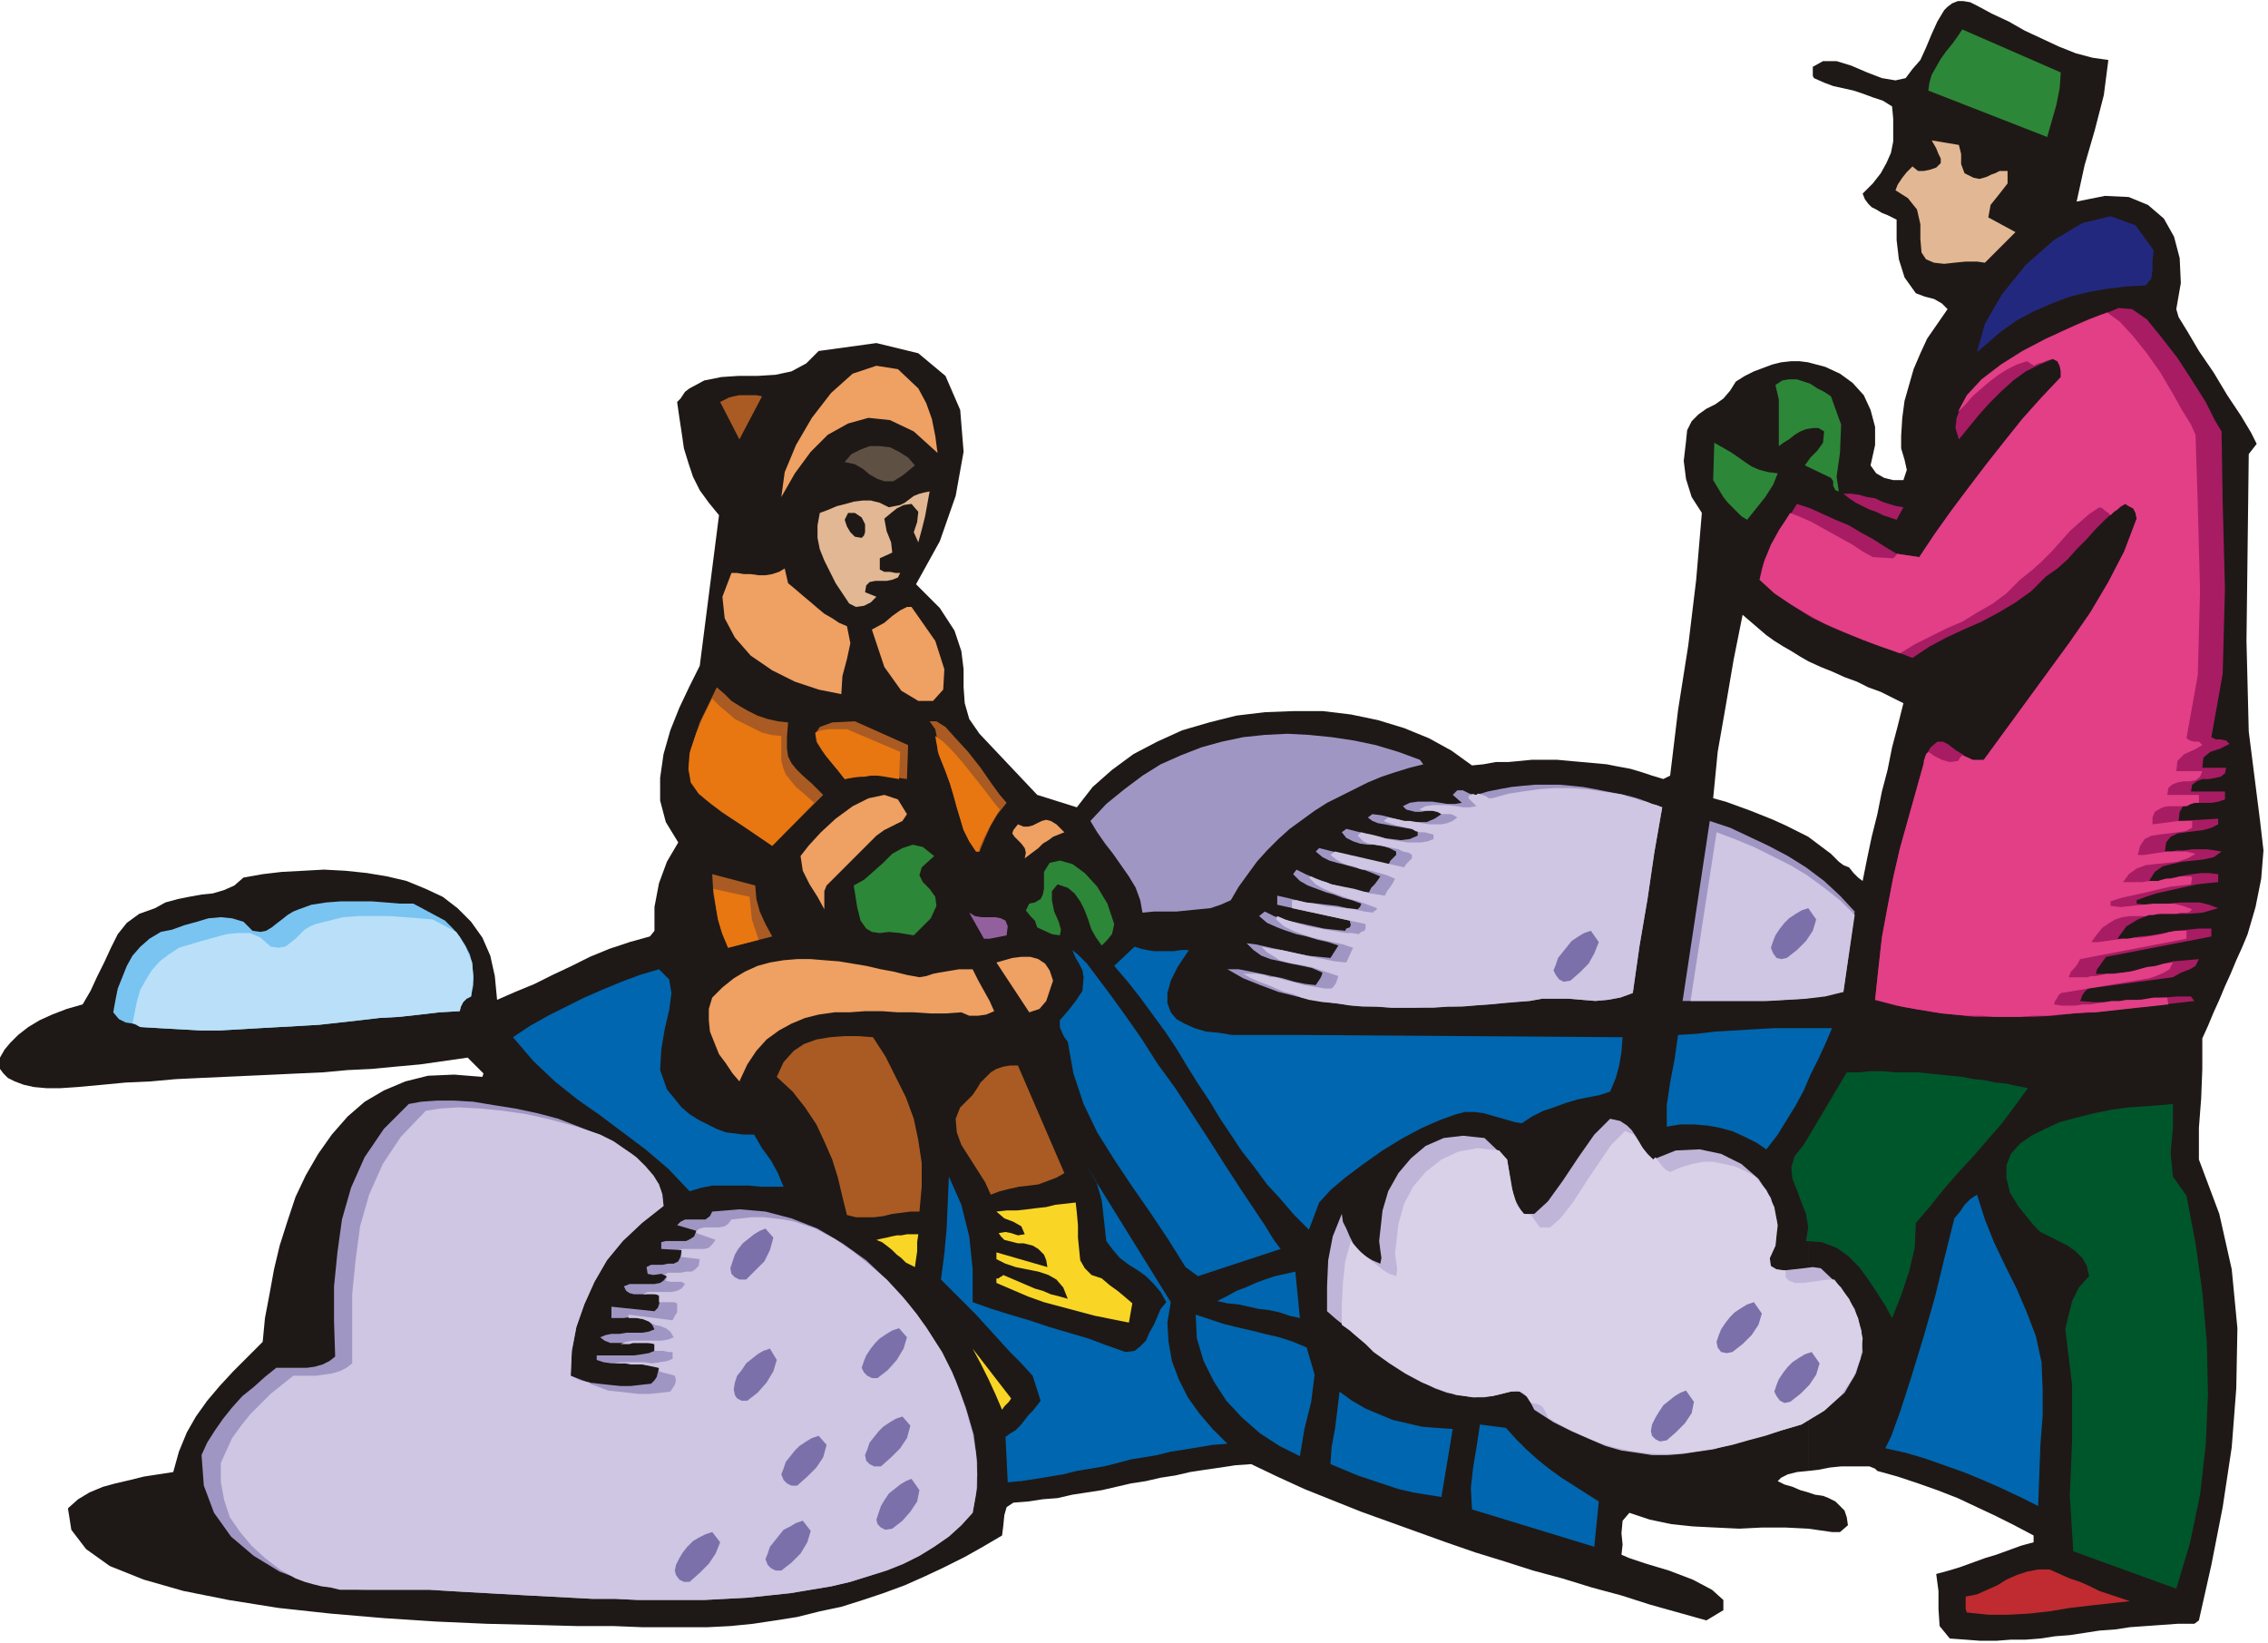 <svg xmlns="http://www.w3.org/2000/svg" fill-rule="evenodd" height="1.451in" preserveAspectRatio="none" stroke-linecap="round" viewBox="0 0 2003 1451" width="2.003in"><style>.pen1{stroke:none}.brush2{fill:#1e1916}.brush3{fill:#2d8738}.brush4{fill:#e2b793}.brush6{fill:#a81c63}.brush8{fill:#efa063}.brush9{fill:#aa5b23}.brush11{fill:#e87711}.brush12{fill:#a096c4}.brush13{fill:#cec6e2}.brush17{fill:#0066af}.brush18{fill:#00562b}.brush21{fill:#f9d626}</style><path class="pen1 brush2" d="m1993 392-7 9-1 83-1 82 2 80 10 79 3 26-2 25-5 25-7 24-5 12-5 11-5 12-5 11-5 12-5 11-5 12-5 11v27l-1 26-2 26v28l18 48 11 49 5 52-1 53-4 52-8 53-10 51-11 49-4 3h-15l-14 1-14 1-14 1-13 2-14 1-13 2-13 2-13 1-13 2-13 1h-13l-13 1h-14l-13-1-14-1-9-11-1-15v-16l-2-15 11-3 10-3 11-4 11-4 10-3 11-4 11-4 11-3v-6l-17-9-16-8-17-8-17-8-18-7-17-6-18-6-18-5-2-2-5-2h-25l-10 1-10 2-9 1V739l4 3 4 3 4 3 4 3 4 3 3 3 4 4 4 3 5 2 4 5 4 4 4 3 4-20 4-19 5-20 4-20 5-19 4-20 5-19 5-20-10-5-10-5-11-4-10-5-11-4-11-5-10-4-11-5V320l15 4 13 6 11 8 10 11 6 13 4 15v16l-4 18 5 7 7 4 8 2h9l3-9-2-9-3-10v-11l1-16 2-15 4-14 4-14 6-14 6-13 9-13 9-13-5-5-7-4-8-2-8-3-10-14-5-16-2-17v-18l-4-2-4-2-5-2-5-3-4-2-3-3-3-4-2-5 9-9 7-9 5-9 4-9 2-10v-20l-1-11-8-5-9-3-8-3-9-3-9-2-9-2-8-3-9-4-1-2v-8l9-5h12l13 4 14 6 13 5 12 2 9-2 6-8 7-8 5-11 5-12 5-11 3-5 3-5 3-3 4-3 5-2h5l6 1 6 3 13 7 15 7 14 8 15 7 15 7 15 6 15 4 14 2-4 31-8 31-9 31-7 32 25-5 21 1 17 7 14 12 9 16 5 19 1 22-4 23 2 7 8 13 10 17 13 19 12 20 12 18 9 15 5 10zm-396 926v32l7 1 7 1 7 1h7l7-6-1-7-2-6-4-4-4-4-6-3-5-2-7-1-6-2zm0-19-10 1-8 2-6 3-3 3 6 3 7 2 7 3 7 2v32l-20-1h-21l-20 1-21-1-20-1-19-2-19-4-18-6-6 7-1 11 1 10-1 9 7 3 15 5 20 6 21 8 17 9 10 9v9l-15 9-25-7-25-7-25-8-26-7-26-8-26-7-25-8-26-8-26-9-25-9-25-9-25-9-25-10-25-10-24-11-23-11-14 1-13 2-14 2-13 2-13 3-13 2-13 3-13 2-13 3-13 3-13 2-13 2-13 3-13 1-13 2-13 1-6 4-2 7-1 10-1 8-17 10-16 9-18 9-17 8-18 8-19 7-18 6-19 6-19 4-20 5-19 3-20 3-20 2-20 1h-58l-25-1h-32l-38-1-42-1-45-2-46-3-47-4-46-5-44-7-40-8-35-10-30-12-21-15-13-17-3-19 9-8 10-6 12-5 11-3 13-3 12-3 13-2 13-2 5-18 7-17 8-14 10-14 11-13 12-13 13-13 13-13 2-21 4-21 4-22 5-21 7-22 7-21 9-19 11-19 12-17 14-16 15-13 17-10 19-8 20-5 23-1 25 2 1-3-14-14-21 3-21 3-22 2-21 2-21 1-22 2-22 1-21 1-22 1-22 1-22 1-21 1-22 2-22 1-21 2-22 2-15 1H41l-11-1-9-2-8-3-6-3-4-4-3-4v-10l4-7 5-6 7-7 9-7 10-6 11-5 13-5 14-4 7-12 6-13 6-12 6-13 6-12 8-10 11-8 14-5 9-5 11-3 10-2 11-2 10-1 10-3 9-4 8-7 17-3 17-2 19-1 18-1 19 1 19 2 18 3 17 4 17 7 15 7 13 10 12 12 10 14 7 16 4 18 2 21 16-7 17-7 16-8 17-8 16-8 17-7 18-6 18-5 4-5v-21l4-21 7-19 10-17-11-18-5-19v-20l3-21 6-21 8-20 9-19 9-18 17-133-9-11-8-11-6-12-4-12-4-13-2-14-2-13-2-14 3-3 2-3 2-3 4-3 13-7 15-3 15-1h17l16-1 14-3 13-7 11-11 51-7 37 9 24 20 13 30 3 37-7 39-14 40-21 38 21 21 13 20 6 18 2 16v16l1 14 4 14 9 13 51 54 35 11 14-18 17-15 19-14 21-11 22-10 24-7 24-6 25-3 26-1h25l25 3 24 5 23 7 22 9 20 11 18 13 10-1 11-2h11l11-1 10-1h22l11 1 11 1 11 1 11 1 10 2 11 2 10 3 9 3 10 3 6-3 7-58 9-57 7-58 5-59-9-14-5-16-2-16 2-17 1-10 4-8 6-6 7-5 8-4 7-5 6-7 5-8 8-5 8-4 8-3 8-3 8-2 9-1h7l8 1v264l-7-4-8-5-7-4-8-5-7-5-7-6-7-6-7-6-8 40-7 41-7 40-4 41 11 3 11 4 11 4 10 4 10 4 11 5 10 5 10 5v560z"/><path class="pen1 brush3" d="m1820 64-1 14-3 15-4 14-4 14-105-41 1-7 2-7 4-7 4-7 5-7 5-6 5-7 4-6 87 38z"/><path class="pen1 brush4" d="M1773 151v11l-7 9-8 10-2 11 24 13-27 27-7-1h-10l-10 1-9 1-9-1-7-3-4-6-1-12v-13l-3-13-8-10-11-7 2-5 4-6 4-5 5-5 5 4h5l5-1 6-2 4-4v-4l-2-4-2-5-4-7 24 4 2 8v9l3 8 8 4 5 1 4-1 3-1 4-2 3-1 4-2h7z"/><path class="pen1" style="fill:#23287f" d="m1767 293-21 18 7-25 15-26 21-26 25-22 25-15 25-6 22 8 16 22-1 9v8l-1 8-5 6-17 1-17 2-17 3-16 4-16 6-16 7-15 8-14 10z"/><path class="pen1 brush6" d="m1953 651 4 2h4l5 1 3 3-8 4-9 3-6 5-1 9h21l-1 5-4 3-5 1-5 1h-6l-5 2-4 3-1 6h30v7l-6 2-6 1h-14l-6 1-5 2-3 5-1 8 35-2v5l-6 3-7 2-8 1-8 1-7 1-6 3-4 5-1 8h5l6-1h6l7-1h13l7 1 6 1-7 5-9 2-9 1-10 1-9 2-8 2-7 5-5 8h8l7-2 8-1 8-2 7-1 8-1h7l8 1v7l-10 1-9 1-9 2-9 2-9 2-9 2-9 3-8 3v3l9 1h10l9-1 10-1h18l8 2 8 3-14 4-13 1h-23l-11 1-10 4-10 6-8 11h10l10-2 10-1 11-2 10-2 11-1 10-1h11v7l-93 18-3 4-2 3-3 4-1 4h12l11-1 12-2 11-2 11-3 11-3 12-1 11-1-3 6-5 3-8 3-7 4-75 10-3 3-2 3-1 3-1 2 12 1h25l12-2 12-1 12-1 13-1h12l3 4-18 2-18 2-18 2-18 2-17 2-18 1-18 2-17 1h-52l-18-2-17-2-18-3-17-3-18-5 3-28 3-27 5-27 5-26 6-26 7-25 7-25 7-25 2-7 4-7 6-5h5l4 2 4 3 4 3 5 3 4 3 5 2 5 1 5-1 19-26 19-26 19-26 19-26 18-26 16-27 14-27 11-29-1-5-2-4-4-2-3-2-9 6-9 8-8 8-8 9-9 9-8 9-9 8-10 7-13 13-14 10-15 9-15 8-16 7-15 7-15 8-15 10-18-7-18-6-18-7-17-7-17-8-16-10-16-11-15-13 2-10 3-9 4-8 4-9 4-8 6-8 5-7 5-8 12 4 11 5 11 5 12 5 10 6 11 6 11 7 10 6 20 3 14-21 15-21 15-20 16-21 15-19 16-20 17-19 17-18v-5l-1-5-2-4-4-2-12 5-12 6-11 8-11 10-10 10-9 10-9 11-9 11-3-10 1-9 4-10 6-10 8-9 10-9 12-8 12-8 13-8 14-7 13-7 13-6 12-5 10-4 9-3 7-3 12 1 13 9 13 16 14 18 13 20 12 19 8 16 6 10 1 63 2 76-2 75-10 56z"/><path class="pen1" style="fill:#e23f87" d="m1931 652 3 2 4 1h4l3 3-7 4-9 4-6 6-1 9h23l-2 5-4 3-5 1h-6l-5 1-5 2-3 3-1 6h28v7h-4l-3 1-2 1-2 1h-17l-4 1-4 2-3 2-2 5v6l23-3h12v6l-6 3-7 1-8 1-8 1-7 1-6 3-4 6-2 8h6l6-1 7-1 7-1h17l4 1 4 1-7 4-9 3-9 1-10 1-9 1-8 3-7 5-5 7h17l6-1h8l3-1 4-1h4l4-1 4-1h10l1 1-1 6-9 1-9 1-9 2-8 2-9 2-9 2-9 2-9 3v4l9 1 10-1 9-1 10-1h18l8 2 8 3-2 2-2 1h-6l-4 1h-16l-4 1h-4l-3 1h-14l-7 1-6 2-5 3-6 4-5 6-5 7h6l7-1 7-1 7-1h5l6-1h6l6-1 6-1 6-1 7-2 6-1h9v7l-94 18-2 4-3 4-3 3-2 5h16l4-1h4l5-1 4-1h7l7-1 8-1 7-2 7-2 8-1 7-2 7-1h1l-3 6-5 3-7 3-6 2-78 13-2 2-1 2-2 3-1 3 6 1h13l7-1h6l6-1 7-1 6-1h7l6-1h13l5-1 6-1h12l1 6-9 1-9 1-10 1-9 1-9 1-9 1-9 1h-8l-12 1-12 1-11 1h-12l-12 1h-23l-11-1h-12l-12-1-11-1-12-2-12-2-11-2-12-3-12-3 3-28 3-27 5-27 5-26 6-26 7-25 7-25 7-25v-2l1-3 1-3 2-2 6 4 6 3 7 2 7-1 1-1 1-2 1-1 1-1 5 2 4 2h10l19-26 19-26 19-26 19-26 18-26 16-27 14-27 11-29-1-5-2-4-4-2-3-2-4 2-3 3-3 2-3 3-2-2-3-2-2-2-3-1-9 6-8 7-9 8-8 9-8 9-9 9-9 8-10 8-12 12-12 9-14 8-13 8-14 6-14 7-14 7-13 8-17-6-16-6-17-7-16-7-15-8-15-9-15-10-13-12 4-16 6-15 8-14 9-14 10 4 9 4 9 5 9 5 9 5 9 5 9 6 9 5 18 1 1-1 1-1 1-1v-1l20 3 14-21 15-21 15-20 16-21 15-19 16-20 17-19 17-18v-5l-1-5-2-4-4-2-4 1-5 2-4 1-4 2-1-1-2-1-1-1-2-1-9 3-8 4-8 5-8 6-7 6-8 7-6 7-7 7 8-15 13-14 17-13 19-12 21-11 20-9 18-8 16-6 11 8 12 13 12 15 12 17 10 17 9 16 8 13 4 9 2 62 2 76-2 74-10 56z"/><path class="pen1 brush8" d="m811 343 7 13 5 14 3 15 2 15-21-19-21-10-19-2-18 5-18 10-15 15-14 19-12 21 3-22 10-24 14-24 17-22 19-17 21-7 19 3 18 17z"/><path class="pen1 brush3" d="m1624 434-3-1-2-4v-4l-2-3-23-11 5-7 6-6 5-7 1-10-5-3h-5l-6 1-5 2-5 3-5 4-5 3-4 3v-41l-3-13 6-4 6-1h7l6 2 6 2 6 4 6 3 6 4 9 25-1 25-3 21 2 13z"/><path class="pen1 brush9" d="m636 355 4-2 4-2 4-1 5-1h15l5 1-20 38-17-33z"/><path class="pen1 brush3" d="m1513 424 1-33 7 4 7 4 6 4 7 5 6 4 7 3 8 2 8 1-4 10-7 11-8 10-8 10-5-3-4-4-4-4-4-4-4-5-3-5-3-5-3-5z"/><path class="pen1" style="fill:#5e5144" d="m746 408 6-7 8-4 8-3h9l9 1 8 4 8 5 6 7-11 9-8 5h-8l-6-2-7-4-6-5-7-4-9-2z"/><path class="pen1 brush4" d="m821 434-2 11-2 11-3 12-3 11-4-9 3-9 1-9-6-7-7 1-6 3-5 4-6 5 2 11 4 10 1 9-11 5v10l4 2h5l5 1h4l-2 4-5 2-5 1h-10l-5 1-3 3-1 6 10 4-5 5-6 3-7 1-6-3-6-9-6-9-5-10-5-10-4-10-2-10v-11l2-11 8-3 7-3 8-2 7-2 8-1h7l8 2 8 4 5-1 5-1 4-2 4-3 4-3 5-2 4-1 5-1z"/><path class="pen1 brush6" d="m1681 448-6 11-6-2-6-2-6-3-6-2-6-3-6-3-6-4-5-4h7l7 1 7 2 7 1 6 3 6 2 7 2 6 1z"/><path class="pen1 brush2" d="M764 463v7l-1 3-2 2-6-1-4-4-3-5-2-6 3-6h6l6 4 3 6z"/><path class="pen1 brush8" d="m696 515 6 5 7 6 6 5 7 6 6 5 7 4 6 4 7 3 3 15-3 14-4 15-1 16-20-4-21-7-20-10-19-13-14-16-9-17-2-19 8-21h5l6 1h6l7 1h6l6-1 6-2 5-3 3 13z"/><path class="pen1 brush9" d="m696 638-1 13v10l1 7 3 6 4 5 6 6 8 7 10 10-45 45-25-17-20-13-15-12-10-12-4-13 2-18 8-24 15-31 7 6 6 6 8 5 7 4 8 4 9 3 9 2 9 1z"/><path class="pen1 brush11" d="M690 650v22l2 7 2 5 4 5 5 6 7 6 9 8-37 38-22-15-18-12-14-10-11-9-7-10-2-12 1-14 6-18 3-7 3-7 4-8 4-8 7 7 6 5 7 6 8 4 8 4 8 4 8 2 9 1z"/><path class="pen1 brush9" d="m889 709-8 10-6 10-5 11-5 12h-3l-6-9-5-10-3-10-3-10-3-11-3-10-4-11-4-10-3-8v-9l-2-10-5-7h6l8 5 9 10 11 12 11 14 9 13 8 11 6 7z"/><path class="pen1 brush11" d="M865 749v3h-3l-6-9-5-10-3-10-3-10-3-11-3-10-4-11-4-10-2-5-1-5-1-5-1-6 7 5 8 8 8 9 8 10 8 10 7 9 6 8 5 6-5 8-5 9-4 8-4 9z"/><path class="pen1 brush9" d="m802 658-1 30-7-1-7-1-7-1h-14l-7 1-7 1-6 1-6-8-7-8-7-9-5-8-1-7 4-6 11-4 20-1 47 21z"/><path class="pen1 brush11" d="m795 664-1 24-6-1-6-1-7-1h-6l-6 1h-6l-6 1-5 1-8-10-9-11-7-11-2-9 5-2 6-1h17l47 20z"/><path class="pen1 brush12" d="m1257 675-12 3-13 4-12 4-12 5-12 6-12 6-12 6-11 7-11 8-11 8-10 9-10 10-9 10-8 11-8 11-7 12-9 4-9 3-10 1-10 1-10 1h-20l-10 1-2-11-4-11-6-10-7-10-7-10-7-9-7-10-6-10 14-15 16-13 16-12 16-10 18-8 18-7 18-5 19-4 19-2 20-1 19 1 20 2 20 3 19 4 20 6 19 7 3 4zm-89 184-9-4-9-2-10-2-9-2-9-2-8-3-7-5-6-6 8 1 9 2 9 2 9 2 9 2 10 2 10 1 10 1 7-11-9-3-9-2-10-3-9-2-9-3-8-3-9-4-7-6 5-4 8 4 8 3 9 2 9 2 9 2 9 2 9 1 10 1 1-2 3-1 1-2-1-4-64-14v-8l9 2 8 2 9 2 9 1 9 1 9 1 9 2 9 1 1-1 1-1 1-2v-1l-8-3-8-2-8-3-7-2-8-3-8-3-7-4-6-6 3-4 8 4 7 3 8 3 8 3 8 2 8 2 8 2 9 1 2-4 3-3 3-4 2-3-7-3-8-3-8-2-7-2-8-2-7-2-6-3-6-5 3-3 61 15 2-4 3-3 2-2v-3l-6-3-6-2-7-1h-6l-7-1-6-2-6-3-4-5 4-3 8 2 8 2 8 2 8 2 8 1 8 1 8-1 7-3v-4l-6-2-6-1-6-1-6-1-5-1-6-1-5-2-4-3 4-3 8 1 8 2 8 2 8 2h16l7-3 6-4-4-2-4-1h-5l-5 1h-5l-4-1-4-1-3-3 6-3 7-1h13l7 1 6 1h7l6-1-8-7 4-4h5l6 3 6 1 10-3 10-2 11-2 10-1 11-1h21l11 1 10 1 11 2 10 2 10 2 10 2 10 3 10 4 9 3-7 40-6 41-7 41-6 42-11 4-11 2-11 1-12-1-12-1h-23l-11 2-17 1-17 2-17 1-17 1h-18l-17 1h-18l-17-1-18-1-17-2-17-3-16-3-16-4-16-6-15-6-14-8h10l10 2 10 2 9 2 10 2 10 3 10 2 9 1 2-3 2-3 1-2 1-3z"/><path class="pen1 brush13" d="m1182 862-6-2-6-2-6-2-6-2-5-1-5-1-6-1-5-1-7-2-6-4-5-3-5-5 9 2 9 1 9 2 9 2 9 2 10 2 10 2 10 1 6-13-9-3-9-2-9-2-9-2-9-3-8-3-8-4-7-6 1-3 7 3 6 2 7 2 7 2 5 1 6 1 5 1 6 1 6 1 6 1h5l6 1 2-2 3-1 1-2v-4l-14-3-51-11v-7h4l8 2 8 1 9 2 9 1 8 1 9 1 9 2 8 1v-1l2-1 1-1v-1l-8-3-8-3-8-2-8-3-8-3-7-3-7-4-6-6 2-1 4 2 5 2 4 1 5 2 5 1 5 1 5 1 5 1 7 2 7 2 7 1 6 1 2-4 3-4 2-3 2-4-7-3-7-2-7-2-6-1h-2l-3-1-2-1-3-1-5-1-5-2-5-3-5-4 4-3 61 14 2-3 3-3 2-2v-3l-3-2-5-1-4-2-5-1-5-1-5-1-6-1-5-1-3-1-2-1-3-3-2-2 3-3 4 1 5 1 4 1 4 1 6 2 6 1 6 1 6 1h12l6-1 5-2v-4l-4-1-4-1h-4l-4-1-3-2-5-1-4-1-5-1-3-1-3-1-3-1-2-1 4-3 5 1 5 1 4 1h5l6 1 5 1 6 1h11l5-1 5-2 4-3-3-2-3-1h-8l-3-2-5-1h-9l-1-1h-2l6-3 7-1h13l7 1 6 1h6l6-1-7-7v-2l2-1h1l1-1 1 1h2l1-1h1l3 1 3 1 3 2h3l14-4 13-2 14-2 14-1h14l14 1 14 2 14 2 5 1 5 2 5 1 5 2 5 1 5 2 4 1 5 2-7 40-6 41-7 41-6 42-11 4-11 2-11 1-12-1-12-1h-23l-11 2-12 1-12 1-12 1-12 1-12 1h-12l-13 1h-37l-12-1h-13l-12-1-12-2-12-1-12-2-7-2-7-3-8-2-7-3-7-3-8-3-7-3-7-4h12l6 1 6 2h4l4 1 3 1 4 1 4 1 4 1 3 1 4 1 6 1 6 1 6 1h6l2-2 2-3 1-3 1-3z"/><path class="pen1 brush8" d="m801 719-4 6-8 4-8 4-7 5-44 44-2 5v16l-6-11-7-11-6-12-2-13 7-9 11-12 13-12 15-11 14-7 14-3 12 4 8 13zm139 16-5 2-5 2-4 3-5 3-4 4-4 3-4 3-4 3 1-5-1-4-3-4-3-3-3-3-2-3 1-3 4-5 5 2h4l4-1 4-2 4-2 4-1 4 1 5 3 7 7z"/><path class="pen1 brush12" d="m1638 805-10 71-17 3-18 3-18 1-18 1h-71l24-159 18 6 17 8 17 8 17 9 16 10 16 12 14 13 13 14z"/><path class="pen1 brush13" d="m1493 884 23-149 16 6 17 7 16 8 16 8 15 9 15 11 14 11 13 13-10 68-16 4-17 2-17 1-17 1h-68z"/><path class="pen1 brush3" d="m825 756-11 10-2 7 3 6 6 6 5 7 1 8-5 11-15 15-12-2-10-1-8 1-7-1-5-3-5-7-3-12-3-19 9-5 8-7 9-8 8-8 9-5 9-3 9 2 10 8zm159 60-1 5-1 4-4 5-5 5-5-7-4-7-3-9-3-8-4-8-5-7-6-5-9-3-5 6v8l2 10 4 9 2 7-1 5-7-1-13-6-2-6-4-4-4-5 3-6 5-1 5-3 2-4 1-5v-15l5-8 9-2 11 3 11 8 11 12 9 15 6 18z"/><path class="pen1 brush9" d="m667 782 1 12 3 11 5 11 6 11-39 10-6-15-4-16-3-17-1-17 38 10z"/><path class="pen1 brush11" d="m662 792 1 10 1 10 3 9 3 9-27 7-5-12-4-13-2-13-2-14 32 7z"/><path class="pen1" style="fill:#7ac4f2" d="m393 813 7 7 6 7 5 8 4 8 2 8 1 10v9l-2 10-4 2-3 3-2 4-1 4-18 1-17 2-18 2-18 1-17 2-18 2-18 2-17 1-18 1-18 1-17 1-18 1h-17l-18-1-18-1-17-1-6-3-7-1-6-3-5-6 2-11 2-10 4-10 4-10 5-9 7-8 8-7 10-6 10-2 11-4 11-3 10-3 11-1 10 1 10 3 8 8 7 1 5-1 5-3 5-4 4-3 5-4 5-3 5-2 11-4 13-2 13-1h27l13 1 12 1h12l28 15z"/><path class="pen1" style="fill:#bae0f9" d="m117 904 2-10 2-10 3-10 5-9 5-8 7-8 8-6 9-6 10-3 10-3 11-3 11-3 10-1h11l9 4 9 8 7 1 6-1 4-3 5-4 4-4 4-4 5-3 5-2 12-3 12-3 14-1h27l13 1 13 1 12 1 21 11 8 13 6 14 1 14-2 16-4 2-3 3-2 4-1 4-18 1-17 2-18 2-18 1-17 2-18 2-18 2-17 1-18 1-18 1-17 1-18 1h-17l-18-1-18-1-17-1-2-1-1-1-2-1h-2z"/><path class="pen1" style="fill:#93609e" d="m889 826-5 1-5 1-5 1h-5l-13-23 5 3 6 1h12l5 1 4 2 2 5-1 8z"/><path class="pen1 brush17" d="m1165 1062-9 24-13-13-12-14-12-13-11-15-11-14-10-15-10-15-9-15-10-15-10-16-9-15-10-15-11-15-11-15-11-14-12-14 18-17 6 2 5 1 6 1h18l6-1h7l-10 15-6 12-3 11v9l3 8 5 6 7 4 9 4 10 3 11 1 12 2h60l285 2-1 13-2 12-3 11-5 12-9 3-10 2-10 2-10 3-11 4-9 3-10 5-9 6-6-1-7-2-7-2-7-2-7-2-8-1h-8l-8 2-14 5-16 7-17 9-18 11-17 12-16 12-13 11-10 11zm-107 65-11-8-15-24-16-24-16-23-16-24-15-24-12-25-9-27-5-28-3-4-2-4-2-5v-6l7-8 7-9 6-9 1-12-1-6-3-6-3-5-3-7 5 4 8 8 9 12 12 16 13 18 14 20 14 22 16 22 15 23 15 23 14 22 13 20 12 18 10 15 8 13 6 8-73 24z"/><path class="pen1 brush8" d="m930 866-3 9-3 9-6 7-9 3-29-44 7-2 7-2 8-1h8l7 2 6 4 4 6 3 9zm-81 28-14 1h-13l-15-1h-14l-14-1h-15l-14 1h-13l-14 2-12 3-12 5-11 6-11 8-9 10-8 12-7 15-6-7-6-9-6-8-4-10-4-10-1-10v-10l3-10 9-9 10-8 10-6 11-5 11-3 12-2 12-1h12l12 1 13 1 12 2 12 2 13 3 11 2 12 3 11 2 6-1 6-2 5-1 6-1 6-1 6-1h12l5 10 5 9 5 9 4 9-7 3-7 1h-8l-7-3z"/><path class="pen1 brush17" d="m602 978 7 6 8 5 8 4 8 4 8 3 8 1 8 1h9l7 12 8 11 6 11 5 12h-20l-11-1h-32l-10 2-10 3-19-20-20-17-20-15-20-15-20-14-20-16-19-18-18-21 15-10 16-9 16-8 16-8 16-7 17-7 16-6 17-5 9 9 2 12-2 15-4 17-3 18-1 18 6 17 13 16zm1016-70-6 14-6 13-7 14-6 14-7 13-8 13-8 13-10 13-9-6-10-5-11-5-11-3-11-2-12-1h-12l-12 2v-19l3-20 4-21 3-21 16-1 17-2 17-1 17-1 18-1h51z"/><path class="pen1 brush9" d="M812 1070h-8l-8 1-8 1-8 2-8 1h-16l-8-2-4-16-4-17-5-16-7-16-7-15-10-15-11-14-14-13 6-13 9-10 9-6 11-4 12-2 13-1h12l13 1 11 17 9 18 9 18 7 19 4 19 3 20v21l-2 22zm128-34-7 4-8 3-8 3-8 1-9 1-9 2-8 2-8 3-5-11-7-11-7-11-7-11-4-11-1-12 4-10 11-11 4-6 3-5 5-5 4-4 5-3 6-2 6-1h7l41 95z"/><path class="pen1 brush18" d="m1692 1080-1 22-5 21-7 21-8 20-6-11-7-11-8-12-8-11-10-10-10-7-13-5-14-1 2-12-2-12-4-10-4-11-4-10-1-10 3-10 8-10 38-64h11l10-1h11l10 1h20l10 1 10 1 10 1 10 1 10 2 10 1 9 2 10 1 9 2 10 2-11 15-12 16-13 15-13 15-13 14-13 15-12 15-12 14z"/><path class="pen1 brush12" d="m586 1065-19 15-17 16-14 17-11 19-9 20-7 20-4 21-1 22 8 3 8 3 9 1 9 1 10 1h9l9-1 9-1 3-3 2-3 1-4 1-4-7-2-7-1h-7l-7-1h-14l-7-1-6-2v-4h33l7-1 6-1 5-2v-6l-6-1h-33l-5-2-4-3 5-2 5-1h7l6-1h14l6-1 5-2-2-4-3-3-5-2-5-1-6-1-6 1h-11v-10l38 4 3-3 1-3 1-4-1-4-3-1-5-1-4 1h-10l-4-1-3-2-2-4 5-2h22l5-1 3-2 3-4-5-2-7 1-5-1-1-6 4-2h10l5-1h5l4-2 2-4 1-6-18-1v-6l4-1h18l4-2 3-2 2-5-17-5 3-3 4-2h18l4-3 2-4 24-2 23 2 23 6 23 9 22 13 21 15 19 18 18 20 16 21 14 23 12 24 9 24 7 24 3 24v23l-4 22-10 11-11 10-13 9-13 8-14 7-15 6-16 5-16 5-17 4-18 3-18 3-19 2-19 2-19 1-19 1h-59l-20-1h-20l-19-1-19-1-19-1-18-1-18-1-18-1-17-1-16-1h-57l-25-1-26-6-24-9-23-14-20-17-15-21-9-24-2-27 5-11 7-11 7-10 8-10 9-10 10-8 10-9 10-8h27l7-1 7-2 6-3 5-4-1-31v-31l3-30 4-29 8-28 12-27 17-25 22-22 11-2 14-1h15l17 1 18 3 19 3 19 4 19 5 18 7 18 7 15 8 14 9 12 11 8 10 6 12 2 13z"/><path class="pen1 brush13" d="M521 1221v1l8 3 8 3 9 1 9 1 9 1h10l9-1 9-1 2-3 2-3 1-4-1-4-3-1-4-1-4-1-3-1v-3l-5-1-5-1-5-1h-10l-5-1h-10l6-1h21l7 1 7-1 6-1 5-2v-6h-4l-4-1h-8v-6l-4-1h-15l-3 1h-8l5-2 6-1h25l6-1 5-2-3-5-4-3-5-2-5-1-5-3-5-2-6-1h-7v-3l39 5 2-4 2-3v-8l-3-1h-13v-6l-3-1h-11l4-2h21l5-1 4-2 3-4-3-2h-10l-4-1v-1l1-1v-2h-1v-1h-2l4-2h11l5-1h5l3-2 3-3 1-6-17-2 1-1v-5h-3l4-1h19l4-1 3-3 3-4-17-6v-2l3-2 4-1h13l5-1 3-2 3-4 9-1 9-1h10l9 1 9 1 10 2 9 3 9 3 17 9 16 11 15 12 15 13 14 15 13 16 11 16 11 17 9 18 7 18 6 18 5 18 3 18 1 18-1 17-3 17-10 11-11 10-13 9-13 8-14 7-15 6-16 5-16 5-17 4-18 3-18 3-19 2-19 2-19 1-19 1h-59l-20-1h-20l-19-1-19-1-19-1-18-1-18-1-18-1-17-1-16-1h-79l-8-2-8-1-8-2-7-2-8-3-14-8-13-10-12-11-10-12-9-13-5-15-3-16v-17l5-11 5-11 8-11 8-10 9-9 9-9 10-8 10-8h20l7-1 7-1 7-2 6-3 5-4v-61l3-30 4-30 8-28 12-27 16-24 22-23 13-2 16-1 19 1 20 2 21 3 22 5 22 6 21 7 12 6 10 7 10 7 8 8 7 8 5 8 3 9 1 10-19 15-17 16-14 17-11 19-9 20-7 20-4 21-1 22 4 2 4 2 4 1 5 1z"/><path class="pen1 brush18" d="M1919 975v21l-2 22 2 21 12 17 8 42 6 43 4 45 1 45-2 45-5 44-9 43-12 40-91-33-3-49 2-49v-49l-6-49 3-13 3-12 6-12 9-10-2-9-4-7-6-6-7-5-8-4-8-4-8-4-6-6-13-16-8-13-3-13v-11l4-10 8-9 10-7 12-6 13-6 15-4 16-4 15-3 15-2 15-1 13-1 11-1z"/><path class="pen1" style="fill:#bfb5d8" d="m1460 1024 20-8 21-1 19 4 18 9 15 13 11 17 5 20-1 22-5 11v7l5 3 7 1 9-1 9-1 8-1 7 1 18 17 12 19 6 19 1 19-6 19-10 17-17 15-21 13-17 5-17 5-15 4-15 4-14 4-14 2-13 2-13 1h-14l-13-2-14-2-14-4-14-6-16-7-16-8-17-11-3-6-4-6-6-4h-8l-12 3-11 2h-11l-11-2-11-2-11-4-10-5-11-6-10-6-10-7-9-7-10-8-9-7-9-8-9-7-8-7v-22l1-23 4-21 8-20 1 7 3 6 3 7 3 6 5 6 5 5 7 4 7 3 1-5-1-7-1-8 1-9 2-18 5-17 9-16 11-13 13-11 16-7 17-2 19 2 20 19 6 34 8 14h10l12-11 13-18 14-21 14-20 14-14 9 2 6 4 4 4 4 6 3 5 3 6 4 5 5 4z"/><path class="pen1" style="fill:#d8d1e8" d="m1475 1035 9-4 10-3 10-2h9l10 2 9 2 9 4 9 5 10 12 7 15 3 16-2 18-5 11 1 7 5 3 8 1v6l3 3 5 2h7l8-1 7-1 7-1h6l13 17 8 17 4 18-2 18-6 16-11 16-15 14-20 12-17 5-15 5-15 4-14 4-14 3-13 2-13 2-13 1h-13l-12-1-13-2-14-3-13-4-14-6-15-7-16-9-2-5-3-5-4-2-6-1-3-5-4-4-5-2-6 1-16 4-16 1-16-2-15-5-15-6-15-8-14-9-14-10-7-7-7-6-7-6-7-5v-18l1-19 2-19 5-18 4 5 5 5 5 4 5 4 5 4 5 4 5 3 6 2 1-6-1-7-1-7 1-8 2-18 5-18 8-15 11-13 14-11 15-7 17-3 19 2 7 8 4 25 5 16 6 7 6 1 8 11h9l9-8 11-14 11-17 12-18 11-16 12-12 3 1 2 1h1l2 1 4 6 4 6 4 5 5 5 1-1 1-1 3 4 3 4 3 3 4 2z"/><path class="pen1 brush17" d="m1034 1150-3 18 1 17 3 17 6 16 8 16 10 14 12 14 13 13-13 1-12 2-12 2-13 2-12 3-12 2-12 2-11 3-12 3-12 2-12 2-12 3-12 2-12 2-13 2-12 1-2-40 4-3 5-3 4-4 4-5 3-4 4-4 4-5 3-4-7-22-10-11-10-10-10-11-10-11-10-11-10-10-11-11-10-10 3-23 2-22 1-23 1-23 11 25 7 28 3 29v29l17 6 16 5 17 5 18 6 17 5 17 5 16 6 17 6 8-1 5-4 5-5 3-7 4-7 3-7 3-7 5-6-5-9-6-7-7-7-7-5-8-5-8-6-6-7-6-8-2-18-2-18-5-17-9-14 75 121zm712-95 7 22 8 20 10 21 10 20 9 21 8 21 5 23 1 24v23l-2 26-1 27-1 27-16-8-17-8-16-7-17-7-17-6-17-6-17-5-18-4 5-10 8-22 10-31 11-36 10-35 8-33 6-24 3-12 5-6 4-6 5-5 6-4z"/><path class="pen1 brush21" d="m997 1168-15-3-15-3-15-4-15-4-15-4-14-5-14-6-14-6v-4h2l1-1 2-1 1-1 7 3 7 3 7 3 7 3 7 2 7 3 8 2 7 2-4-10-6-7-7-4-9-3-10-2-10-2-9-3-8-4v-6l45 13-1-6-2-5-5-5-5-3-4-1-4-1h-5l-4-1-4-1-4-1-3-3-2-3 6-1 5 1 6 2 6-1-3-7-7-4-8-3-7-6 9-1h9l9-1 8-1 9-1 8-2 9-1 9-1 1 9 1 11v11l1 10 1 10 4 7 6 6 9 3 7 6 7 5 6 5 7 6-3 17zm-223-73 4-1 5-1 4-1 5-1h4l5-1h10l-1 7v8l-1 7-1 7-4-2-4-2-4-4-4-3-4-4-5-4-4-3-5-2z"/><path class="pen1 brush17" d="m1148 1164-9-2-9-3-9-2-9-1-9-2-9-2-10-1-9-2 8-4 9-5 8-3 9-4 8-3 9-3 9-2 9-2 4 41zm6 26 7 24-3 24-6 24-4 24-18-9-17-11-16-14-14-15-11-17-9-18-6-20-1-21 12 4 12 4 12 3 13 3 12 3 13 3 12 4 12 5z"/><path class="pen1 brush21" d="m893 1235-2 3-2 2-2 2-2 3-6-14-6-13-7-14-7-13 34 44z"/><path class="pen1 brush17" d="m1283 1262-10 60-13-2-12-2-13-3-12-4-12-4-12-4-12-5-12-5 1-15 3-16 2-16 2-17 11 8 12 7 12 5 12 5 13 3 13 3 13 1 14 1zm47-1 9 10 9 9 10 9 10 8 11 8 11 7 11 7 11 7-4 40-108-33-1-19 2-18 3-18 3-20 23 3z"/><path class="pen1" style="fill:#bf2b30" d="m1737 1424-1-3v-11l10-2 9-4 9-4 8-5 9-4 9-3 10-2h10l9 4 9 4 9 3 9 4 8 4 9 3 9 3 9 3-18 2-18 2-17 2-18 3-18 2-18 1h-18l-19-2z"/><path class="pen1 brush8" d="m781 550-11 6 11 33 15 21 15 9h13l9-10 1-18-8-25-21-30h-4l-6 3-7 5-7 6z"/><path class="pen1" d="m812 1316-2 10-6 9-7 8-9 7-6 1-4-2-3-3-1-4 2-6 2-6 3-5 4-6 5-4 5-4 5-3 5-2 7 10zm-96 36-3 10-6 10-8 8-9 7h-5l-4-2-3-3-2-5 2-5 2-6 4-5 4-5 4-5 6-3 5-3 6-2 7 9zm88-93-3 11-6 9-8 8-9 8h-6l-4-2-3-3-1-5 2-5 2-6 4-5 4-5 4-4 6-4 5-3 6-2 7 8zm-3-78-3 10-6 10-8 9-9 7h-5l-4-2-3-3-2-4 2-6 2-5 4-6 4-5 4-4 6-4 5-3 6-2 7 8zm-71 95-3 11-6 9-8 8-9 8h-5l-4-2-3-3-2-5 2-5 2-6 4-5 4-5 4-4 6-4 5-3 6-2 7 8zm-94 86-4 10-6 9-8 8-9 8h-5l-4-2-3-4-1-4 1-5 3-6 3-5 4-5 5-5 5-3 6-3 6-2 7 9zm50-161-3 10-6 10-8 9-9 7h-5l-4-2-2-3-1-5 1-6 2-6 4-5 4-6 5-4 5-4 5-3 6-2 6 10zm-3-108-3 11-5 10-8 8-8 8h-6l-4-2-3-3-1-5 2-6 2-6 3-5 4-5 5-4 5-4 5-3 5-2 7 8zm924 111-3 10-6 9-8 8-9 7-5 1-4-2-3-4-2-4 2-6 2-5 4-6 4-5 4-4 6-4 5-3 6-2 7 10zm-111 34-2 10-6 9-8 8-8 7-6 1-4-2-3-3-1-4 1-6 3-6 3-5 4-6 5-4 5-4 5-3 5-2 7 10zm60-78-3 10-6 9-8 8-9 7-5 1-5-1-3-4-1-5 2-6 2-5 4-6 4-5 4-4 6-4 5-3 6-2 7 10zm48-348-3 10-6 9-8 8-9 7-5 1-4-1-3-4-2-5 2-6 2-5 4-6 4-5 4-4 6-4 5-3 6-2 7 10zm-192 20-4 10-5 9-8 8-8 7-6 1-4-2-3-4-2-4 2-5 2-6 4-5 4-5 4-5 6-4 5-3 6-2 7 10z" style="fill:#7c70aa"/></svg>
